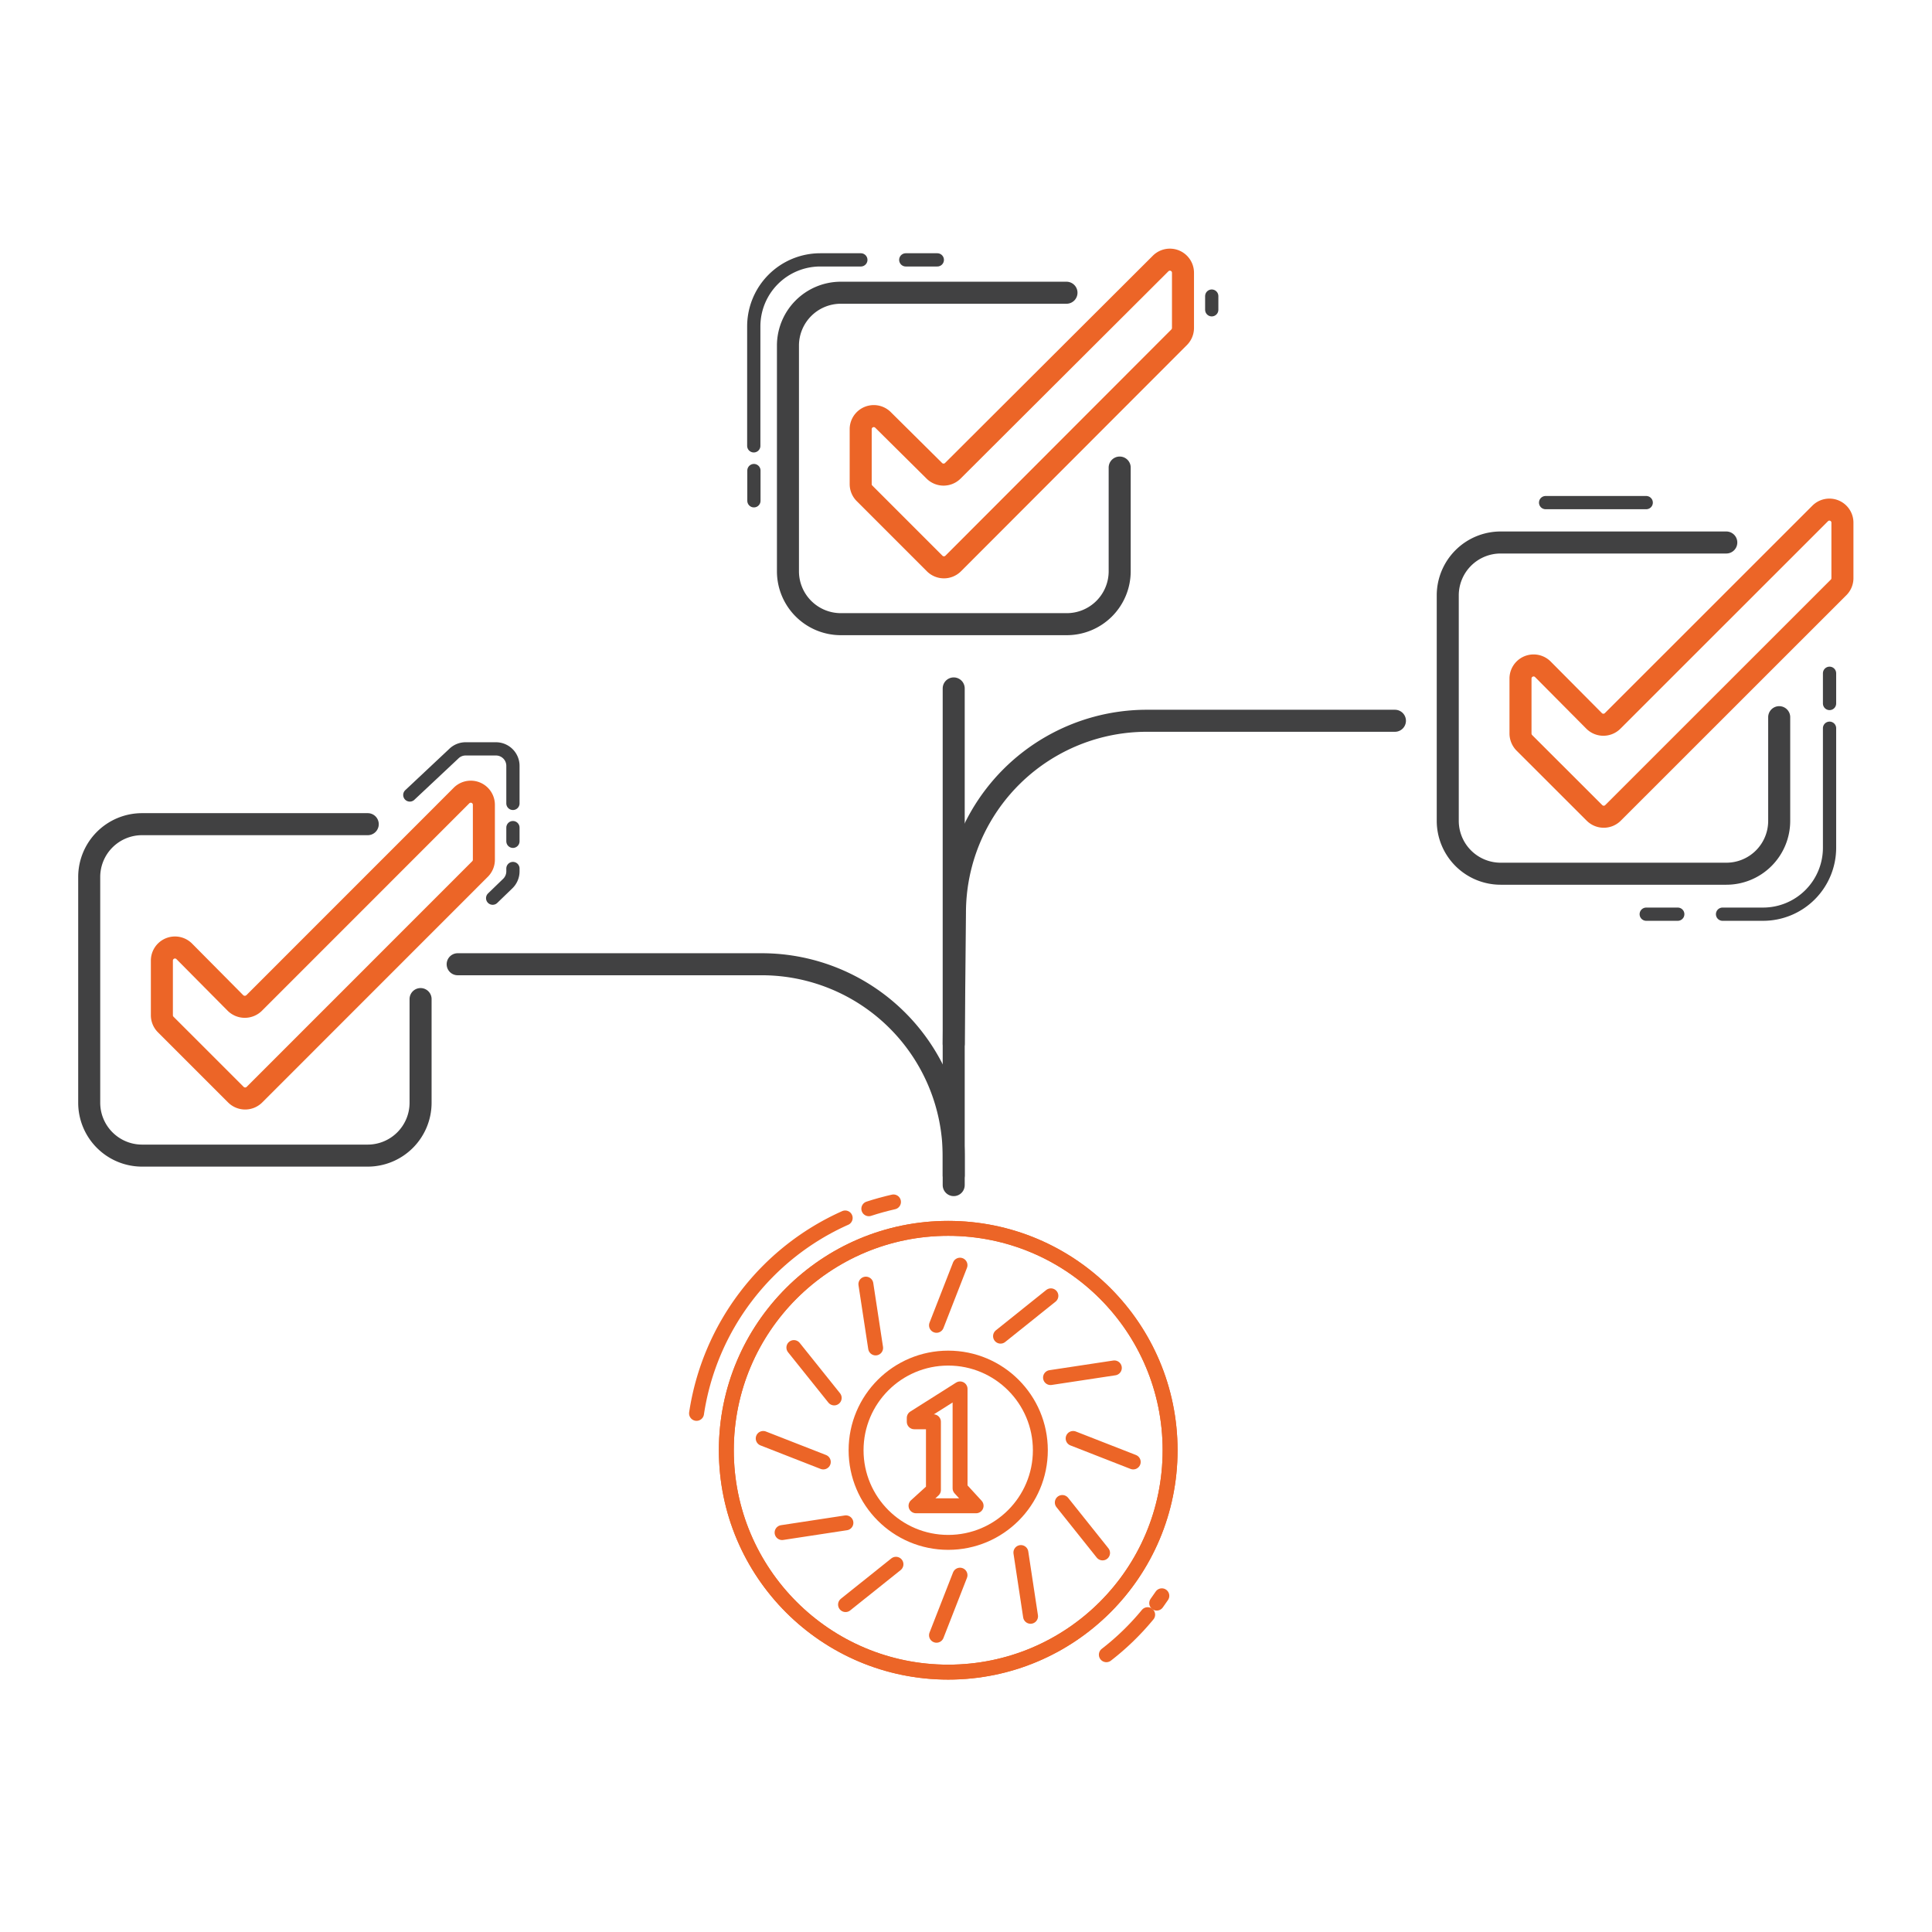 <svg xmlns="http://www.w3.org/2000/svg" viewBox="0 0 264 264"><defs><style>.cls-1,.cls-2,.cls-3,.cls-4{fill:none;stroke-linecap:round;stroke-linejoin:round;}.cls-1,.cls-3{stroke:#414142;}.cls-1,.cls-2{stroke-width:3.01px;}.cls-2,.cls-4{stroke:#ec6527;}.cls-3{stroke-width:1.81px;}.cls-4{stroke-width:2.04px;}</style></defs><g id="Layer_3" data-name="Layer 3"><path class="cls-1" d="M153,63.89V78.06a7.23,7.23,0,0,1-7.23,7.23H114.9a7.23,7.23,0,0,1-7.23-7.23V47.22A7.23,7.23,0,0,1,114.9,40h30.83"/><path class="cls-2" d="M161.13,46.08,130.25,77a1.79,1.79,0,0,1-2.53,0l-9.59-9.59a1.78,1.78,0,0,1-.52-1.27V58.6a1.79,1.79,0,0,1,3-1.27l7.06,7a1.79,1.79,0,0,0,2.53,0L158.6,36a1.79,1.79,0,0,1,3.05,1.27v7.5A1.82,1.82,0,0,1,161.13,46.08Z"/><line class="cls-3" x1="165.58" y1="40.46" x2="165.58" y2="42.33"/><path class="cls-1" d="M243.12,98v14.17a7.22,7.22,0,0,1-7.23,7.22H205.06a7.23,7.23,0,0,1-7.23-7.22V81.35a7.23,7.23,0,0,1,7.23-7.22h30.83"/><path class="cls-2" d="M251.29,80.21l-30.88,30.87a1.79,1.79,0,0,1-2.53,0l-9.59-9.58a1.84,1.84,0,0,1-.52-1.27V92.72a1.79,1.79,0,0,1,3.06-1.26l7,7.05a1.79,1.79,0,0,0,2.53,0l28.35-28.34a1.78,1.78,0,0,1,3.05,1.26v7.51A1.79,1.79,0,0,1,251.29,80.21Z"/><path class="cls-1" d="M57.47,136.52v14.16a7.23,7.23,0,0,1-7.22,7.23H19.41a7.23,7.23,0,0,1-7.22-7.23V119.85a7.22,7.22,0,0,1,7.22-7.23H50.25"/><path class="cls-2" d="M65.64,118.7,34.77,149.58a1.8,1.8,0,0,1-2.54,0L22.65,140a1.79,1.79,0,0,1-.53-1.27v-7.5A1.79,1.79,0,0,1,25.18,130l7,7.06a1.82,1.82,0,0,0,2.54,0l28.34-28.35a1.79,1.79,0,0,1,3.06,1.27v7.5A1.79,1.79,0,0,1,65.64,118.7Z"/><path class="cls-3" d="M70.09,109.78v-5.13a2.32,2.32,0,0,0-2.32-2.32H63.59A2.3,2.3,0,0,0,62,103l-6,5.63"/><line class="cls-3" x1="70.09" y1="113.09" x2="70.09" y2="114.96"/><path class="cls-3" d="M70.09,118.68v.38a2.33,2.33,0,0,1-.7,1.67l-2.07,2"/><path class="cls-3" d="M250,99.51v16.32a9.08,9.08,0,0,1-9.09,9.09h-5.53"/><line class="cls-3" x1="229.26" y1="124.92" x2="224.95" y2="124.92"/><line class="cls-3" x1="250" y1="96.13" x2="250" y2="92"/><path class="cls-3" d="M103,60.92V44.6a9.09,9.09,0,0,1,9.09-9.09h5.54"/><line class="cls-3" x1="123.77" y1="35.51" x2="128.08" y2="35.51"/><line class="cls-3" x1="103.02" y1="64.3" x2="103.02" y2="68.43"/><line class="cls-1" x1="130.32" y1="161.94" x2="130.32" y2="94.07"/><path class="cls-1" d="M130.32,142.61l.17-17.88h0a26.23,26.23,0,0,1,26.23-26.24h33.89"/><path class="cls-1" d="M130.32,160.6V158h0a26.24,26.24,0,0,0-26.24-26.24H62.54"/><line class="cls-3" x1="211.2" y1="68.68" x2="224.95" y2="68.68"/><circle class="cls-4" cx="129.57" cy="198.17" r="30.32"/><circle class="cls-4" cx="129.57" cy="198.17" r="30.32"/><polygon class="cls-4" points="124.93 193.75 131.19 189.79 131.19 203.37 133.38 205.76 125.17 205.76 127.55 203.6 127.55 194.28 124.93 194.28 124.93 193.75"/><circle class="cls-4" cx="129.57" cy="198.17" r="12.59"/><path class="cls-4" d="M118.72,165.17c1.1-.36,2.23-.67,3.37-.93"/><path class="cls-4" d="M95.18,193.13a34.93,34.93,0,0,1,20.31-26.7"/><path class="cls-4" d="M156.82,220.64a35.17,35.17,0,0,1-5.64,5.47"/><path class="cls-4" d="M158.76,218.06l-.7,1"/><line class="cls-4" x1="131.18" y1="172.88" x2="127.97" y2="181.1"/><line class="cls-4" x1="127.97" y1="223.45" x2="131.18" y2="215.24"/><line class="cls-4" x1="118.32" y1="175.47" x2="119.65" y2="184.19"/><line class="cls-4" x1="140.82" y1="220.86" x2="139.5" y2="212.15"/><line class="cls-4" x1="108.48" y1="184.14" x2="113.99" y2="191.02"/><line class="cls-4" x1="150.66" y1="212.2" x2="145.16" y2="205.31"/><line class="cls-4" x1="104.29" y1="196.56" x2="112.5" y2="199.77"/><line class="cls-4" x1="154.85" y1="199.77" x2="146.64" y2="196.56"/><line class="cls-4" x1="106.87" y1="209.42" x2="115.59" y2="208.09"/><line class="cls-4" x1="152.27" y1="186.92" x2="143.55" y2="188.24"/><line class="cls-4" x1="115.54" y1="219.26" x2="122.43" y2="213.75"/><line class="cls-4" x1="143.6" y1="177.07" x2="136.72" y2="182.58"/></g></svg>
